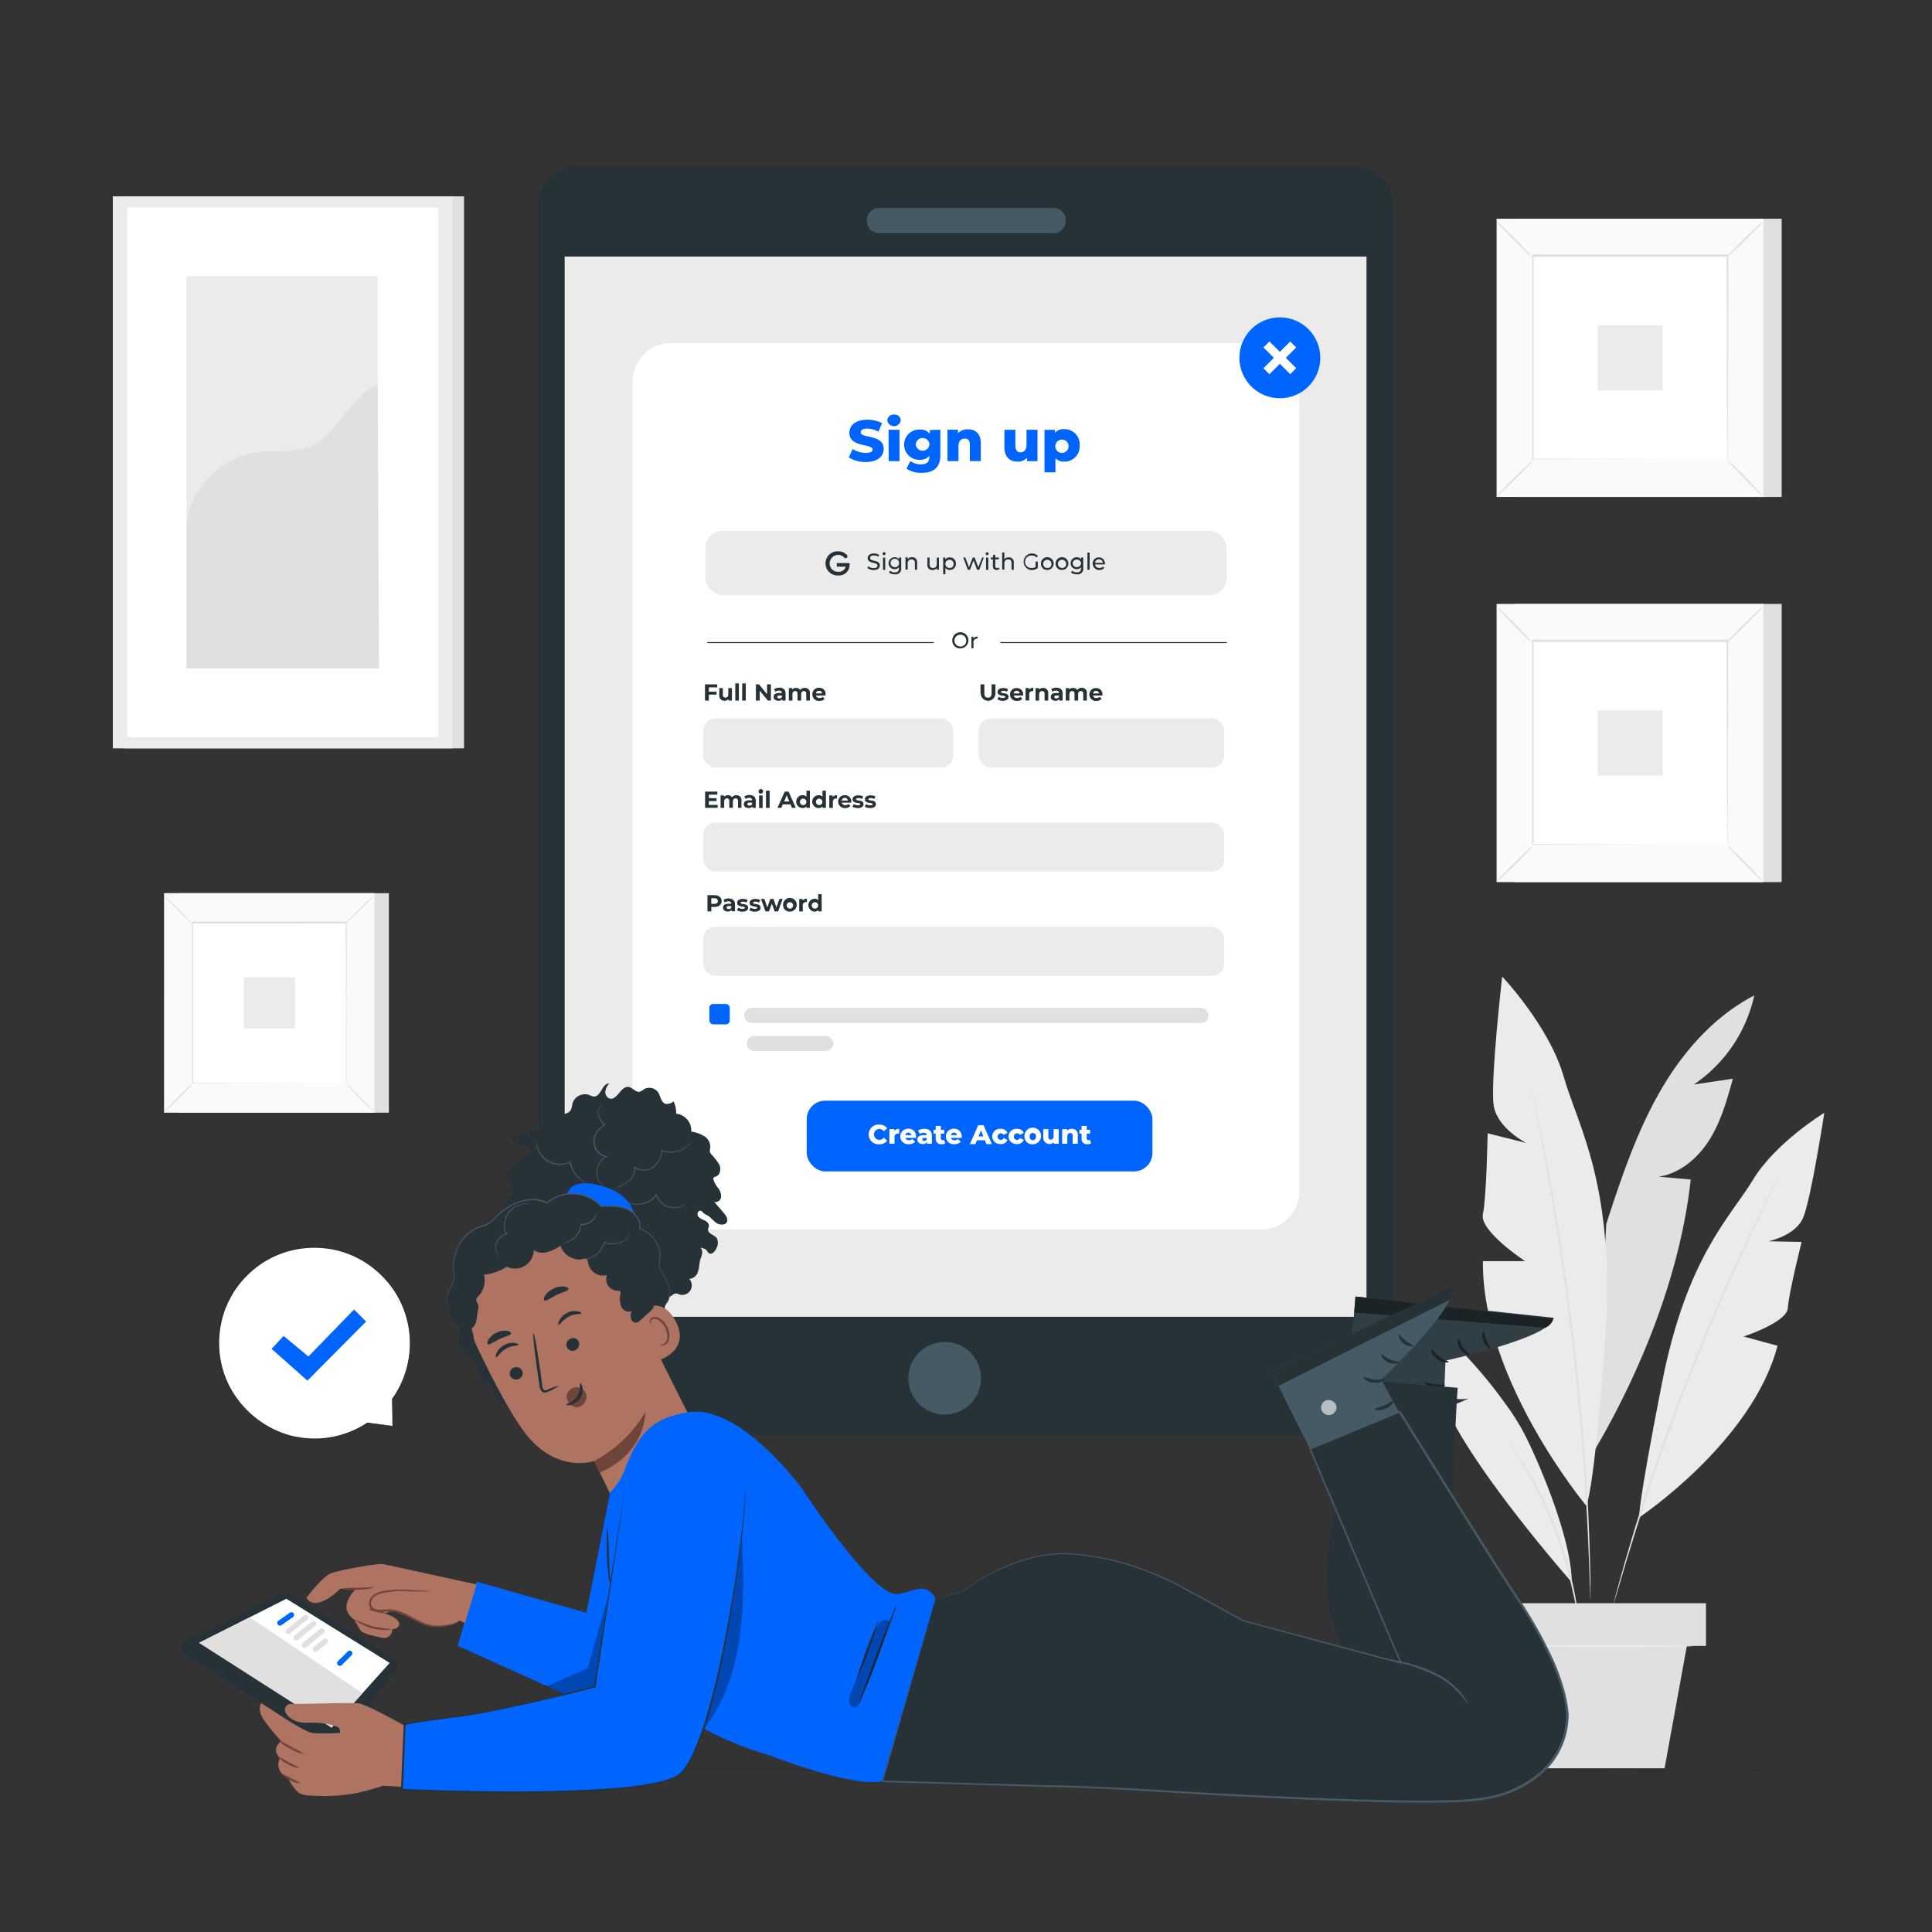 <svg xmlns="http://www.w3.org/2000/svg" viewBox="0 0 500 500"><rect x="0" y="0" width="500" height="500" fill="#333333" stroke="none"/><g id="freepik--background-complete--inject-130"><rect x="392.02" y="56.61" width="69.07" height="72" style="fill:#e0e0e0"></rect><rect x="387.34" y="56.61" width="69.07" height="72" style="fill:#fafafa"></rect><path d="M456.43,128.63H387.32v-72h69.11Zm-69.07,0h69v-72h-69Z" style="fill:#e0e0e0"></path><rect x="396.63" y="66.28" width="50.5" height="52.64" style="fill:#fff"></rect><path d="M396.63,119.28a8,8,0,0,1-1.25,1.45c-.81.85-1.94,2-3.21,3.25s-2.44,2.37-3.3,3.16a7.32,7.32,0,0,1-1.46,1.21,8.83,8.83,0,0,1,1.24-1.44c.81-.85,1.94-2,3.22-3.26s2.44-2.37,3.3-3.16A8.06,8.06,0,0,1,396.63,119.28Z" style="fill:#e0e0e0"></path><path d="M447.13,119.15a8.17,8.17,0,0,1,1.45,1.24c.85.81,2,1.94,3.25,3.21s2.37,2.44,3.16,3.3a9.11,9.11,0,0,1,1.22,1.46,7.21,7.21,0,0,1-1.45-1.24c-.85-.8-2-1.94-3.26-3.21s-2.37-2.45-3.16-3.31A7.84,7.84,0,0,1,447.13,119.15Z" style="fill:#e0e0e0"></path><path d="M447,66.43A8,8,0,0,1,448.24,65c.8-.85,1.94-2,3.21-3.26s2.43-2.36,3.3-3.16a7.32,7.32,0,0,1,1.46-1.21A8.83,8.83,0,0,1,455,58.79c-.81.85-2,2-3.22,3.26s-2.45,2.37-3.31,3.17A8.4,8.4,0,0,1,447,66.43Z" style="fill:#e0e0e0"></path><path d="M396.49,66.55A7.66,7.66,0,0,1,395,65.31c-.85-.81-2-1.94-3.25-3.21s-2.37-2.44-3.16-3.3a8.62,8.62,0,0,1-1.22-1.46,7.83,7.83,0,0,1,1.44,1.24c.86.81,2,1.94,3.27,3.22s2.37,2.44,3.16,3.3A7.84,7.84,0,0,1,396.49,66.55Z" style="fill:#e0e0e0"></path><path d="M447,118.93s0-.09,0-.26,0-.42,0-.73c0-.66,0-1.61,0-2.84,0-2.5,0-6.13-.06-10.73,0-9.22-.05-22.36-.09-38.09l.19.2-50.36,0h0l.22-.23c0,19.33,0,37.4,0,52.65l-.19-.19,36.46.09,10.25,0,2.71,0h.7a.93.93,0,0,1,.24,0h-.9l-2.68,0-10.19,0-36.59.1h-.19v-.19c0-15.25,0-33.32,0-52.65v-.22h.23l50.36,0h.2v.19c0,15.78-.07,29-.09,38.21,0,4.59,0,8.2-.06,10.69,0,1.21,0,2.15,0,2.8,0,.3,0,.54,0,.71A2.17,2.17,0,0,1,447,118.93Z" style="fill:#e0e0e0"></path><rect x="413.45" y="84.18" width="16.85" height="16.85" style="fill:#ebebeb"></rect><rect x="392.02" y="156.29" width="69.07" height="72" style="fill:#e0e0e0"></rect><rect x="387.34" y="156.29" width="69.07" height="72" style="fill:#fafafa"></rect><path d="M456.43,228.31H387.32v-72h69.11Zm-69.07,0h69v-72h-69Z" style="fill:#e0e0e0"></path><rect x="396.63" y="165.97" width="50.5" height="52.64" style="fill:#fff"></rect><path d="M396.63,219a8,8,0,0,1-1.25,1.45c-.81.85-1.94,2-3.21,3.25s-2.44,2.37-3.3,3.16a8.18,8.18,0,0,1-1.46,1.22,8.61,8.61,0,0,1,1.24-1.45c.81-.85,1.94-2,3.22-3.26s2.44-2.37,3.3-3.16A8.06,8.06,0,0,1,396.63,219Z" style="fill:#e0e0e0"></path><path d="M447.13,218.83a8,8,0,0,1,1.45,1.25c.85.8,2,1.94,3.25,3.21s2.37,2.44,3.16,3.3a8.18,8.18,0,0,1,1.22,1.46,8.17,8.17,0,0,1-1.45-1.24c-.85-.81-2-1.95-3.26-3.22s-2.37-2.44-3.16-3.31A7.84,7.84,0,0,1,447.13,218.83Z" style="fill:#e0e0e0"></path><path d="M447,166.11a8,8,0,0,1,1.25-1.45c.8-.85,1.94-2,3.21-3.26s2.43-2.36,3.3-3.15a8.18,8.18,0,0,1,1.46-1.22,8.36,8.36,0,0,1-1.24,1.44c-.81.86-2,2-3.22,3.26s-2.45,2.38-3.31,3.17A7.84,7.84,0,0,1,447,166.11Z" style="fill:#e0e0e0"></path><path d="M396.49,166.24A8,8,0,0,1,395,165c-.85-.81-2-1.94-3.25-3.21s-2.37-2.44-3.16-3.3a8.18,8.18,0,0,1-1.22-1.46,7.83,7.83,0,0,1,1.44,1.24c.86.81,2,1.94,3.27,3.22s2.37,2.44,3.16,3.3A8.06,8.06,0,0,1,396.49,166.24Z" style="fill:#e0e0e0"></path><path d="M447,218.61s0-.09,0-.26,0-.42,0-.73c0-.66,0-1.61,0-2.84,0-2.5,0-6.12-.06-10.73,0-9.22-.05-22.36-.09-38.08l.19.19-50.36,0h0l.22-.22c0,19.32,0,37.4,0,52.64l-.19-.19,36.46.1,10.25,0,2.71,0h0l-2.68,0-10.19,0-36.59.1h-.19v-.19c0-15.24,0-33.32,0-52.64v-.23h.23l50.36,0h.2v.2c0,15.78-.07,28.95-.09,38.2,0,4.59,0,8.21-.06,10.69,0,1.22,0,2.15,0,2.8,0,.31,0,.54,0,.72A1.85,1.85,0,0,1,447,218.61Z" style="fill:#e0e0e0"></path><rect x="413.45" y="183.86" width="16.85" height="16.85" style="fill:#ebebeb"></rect><rect x="46.16" y="231.16" width="54.48" height="56.8" style="fill:#e0e0e0"></rect><rect x="42.47" y="231.16" width="54.48" height="56.8" style="fill:#fafafa"></rect><path d="M97,288H42.45V231.14H97Zm-54.49,0H96.93V231.17H42.48Z" style="fill:#e0e0e0"></path><rect x="49.79" y="238.79" width="39.84" height="41.53" style="fill:#fff"></rect><path d="M49.79,280.59a6.5,6.5,0,0,1-1,1.15c-.64.67-1.53,1.58-2.53,2.56s-1.93,1.87-2.61,2.5a5.81,5.81,0,0,1-1.15.95,6.78,6.78,0,0,1,1-1.13C44.14,285.94,45,285,46,284s1.93-1.87,2.6-2.49A6.56,6.56,0,0,1,49.79,280.59Z" style="fill:#e0e0e0"></path><path d="M89.63,280.49a7,7,0,0,1,1.14,1c.67.63,1.58,1.53,2.57,2.53s1.86,1.92,2.49,2.6a7.19,7.19,0,0,1,1,1.15,5.69,5.69,0,0,1-1.14-1c-.67-.63-1.58-1.53-2.57-2.53s-1.87-1.93-2.5-2.61A6.17,6.17,0,0,1,89.63,280.49Z" style="fill:#e0e0e0"></path><path d="M89.52,238.9a7.18,7.18,0,0,1,1-1.14c.64-.67,1.53-1.58,2.53-2.57s1.93-1.86,2.61-2.49a6.71,6.71,0,0,1,1.15-1,6.15,6.15,0,0,1-1,1.14c-.64.67-1.53,1.58-2.54,2.57s-1.93,1.87-2.61,2.5A6,6,0,0,1,89.52,238.9Z" style="fill:#e0e0e0"></path><path d="M49.68,239a6.52,6.52,0,0,1-1.14-1c-.67-.63-1.58-1.53-2.57-2.53s-1.86-1.92-2.49-2.6a7.19,7.19,0,0,1-1-1.15,5.81,5.81,0,0,1,1.14,1c.67.64,1.58,1.54,2.57,2.54s1.87,1.93,2.5,2.61A5.81,5.81,0,0,1,49.68,239Z" style="fill:#e0e0e0"></path><path d="M89.52,280.32a1.57,1.57,0,0,1,0-.2c0-.15,0-.34,0-.58,0-.52,0-1.27,0-2.24,0-2,0-4.83,0-8.47,0-7.27,0-17.63-.08-30l.16.16L49.8,239h0l.18-.18c0,15.24,0,29.5,0,41.53l-.15-.15,28.77.07,8.08,0,2.13,0H86.7l-8,0-28.86.08h-.15v-.15c0-12,0-26.29,0-41.53v-.17h.19l39.72,0h.15v.15c0,12.45-.06,22.84-.08,30.14,0,3.62,0,6.47,0,8.43,0,1,0,1.7,0,2.21,0,.24,0,.43,0,.56S89.52,280.32,89.52,280.32Z" style="fill:#e0e0e0"></path><rect x="63.06" y="252.91" width="13.29" height="13.29" style="fill:#ebebeb"></rect><path d="M454,257.62c-10.71,5.55-18.92,15.1-24.82,25.61s-9.71,22-13.48,33.51l-3.3,59.08c12.46-21.2,22.46-46.12,25.16-70.56l-8.29-.73c5.56-.85,10.23-4.88,13.2-9.66s4.49-10.28,6-15.7l-10.11,1.5A37.51,37.51,0,0,0,454,257.62Z" style="fill:#e0e0e0"></path><path d="M410.51,389.66s-27.05-32.37-26.73-63.27H394.7s-11.87-7.8-10.93-12.17S385,293.3,385,293.3l10,2.5s-7.49-3.74-8.43-9.67,2.19-33.4,2.19-33.4,12.17,12.8,15.92,25.9S418.26,307,415.38,347,410.51,389.66,410.51,389.66Z" style="fill:#ebebeb"></path><path d="M424.22,392.71s29.29-19.52,35.8-44.43l-8.78-2.39s11.25-3.67,11.45-7.39,3.57-17.09,3.57-17.09l-8.58-.18s6.84-1.37,8.9-5.93S472.13,288,472.13,288s-12.59,7.63-18.47,17.35-17.13,19.86-23.55,52.61S424.22,392.71,424.22,392.71Z" style="fill:#ebebeb"></path><path d="M396.16,281a1.55,1.55,0,0,1,.09.34l.24,1c.2.91.49,2.2.86,3.84s.81,3.71,1.29,6.1,1,5.08,1.59,8.09c1.16,6,2.38,13.18,3.64,21.16s2.43,16.79,3.52,26,1.88,18.12,2.51,26.18S411,389,411.19,395.13c.15,3.05.22,5.82.29,8.24s.13,4.52.14,6.23,0,3,0,3.93v1a1.35,1.35,0,0,1,0,.35,1.6,1.6,0,0,1,0-.35c0-.26,0-.6-.05-1,0-.94-.08-2.25-.14-3.94s-.12-3.79-.23-6.22-.19-5.18-.37-8.23c-.29-6.1-.77-13.36-1.39-21.41s-1.5-16.9-2.56-26.16-2.29-18.05-3.48-26-2.41-15.16-3.53-21.16c-.52-3-1.06-5.72-1.51-8.11s-.85-4.43-1.2-6.11-.58-2.94-.76-3.86c-.08-.42-.14-.75-.19-1A1.33,1.33,0,0,1,396.16,281Z" style="fill:#e0e0e0"></path><path d="M406.76,409.48S382,381.4,374.32,364.42l5.8-2.47c-4.2.69-8.51-1.12-11.77-3.86s-5.65-6.36-8-9.91l7.64-1.29A28.44,28.44,0,0,1,351.29,334c9,1.49,17.18,6.44,23.9,12.63a117.73,117.73,0,0,1,14.48,16.78,57.39,57.39,0,0,1,5.63,9.25C399.46,381.2,406.77,399.17,406.76,409.48Z" style="fill:#ebebeb"></path><path d="M460.41,304.31a1.06,1.06,0,0,1-.11.29l-.38.82-1.51,3.11c-1.32,2.7-3.2,6.62-5.47,11.49s-4.91,10.69-7.73,17.21-5.78,13.75-8.74,21.39-5.6,15-7.92,21.7-4.28,12.81-5.87,17.94-2.84,9.29-3.67,12.18c-.42,1.41-.75,2.53-1,3.32l-.27.86a1.21,1.21,0,0,1-.11.29,1.14,1.14,0,0,1,.06-.31c.06-.22.13-.51.22-.87.21-.8.51-1.92.89-3.34.77-2.91,2-7.09,3.51-12.24s3.49-11.25,5.76-18S433,366.08,436,358.43s6-14.87,8.79-21.39,5.51-12.33,7.83-17.18,4.25-8.75,5.63-11.42l1.6-3.07c.17-.33.31-.59.42-.79S460.41,304.31,460.41,304.31Z" style="fill:#e0e0e0"></path><path d="M408.85,421.51a3.56,3.56,0,0,1-.12-.51c-.06-.4-.14-.9-.24-1.49-.19-1.3-.51-3.17-1-5.47s-1.09-5-1.9-8-1.86-6.22-3.11-9.57-2.65-6.45-4-9.24-2.68-5.23-3.86-7.25-2.17-3.64-2.89-4.73c-.32-.52-.58-.94-.8-1.28a2.29,2.29,0,0,1-.25-.47s.13.13.34.41l.88,1.22c.77,1.07,1.81,2.66,3,4.66s2.58,4.46,4,7.23,2.77,5.92,4.05,9.27,2.27,6.62,3.09,9.62,1.39,5.74,1.79,8.06.67,4.19.8,5.5l.15,1.5A1.64,1.64,0,0,1,408.85,421.51Z" style="fill:#e0e0e0"></path><rect x="387.35" y="414.91" width="54.16" height="11.05" style="fill:#e0e0e0"></rect><polygon points="392.51 425.95 398.06 457.63 430.79 457.63 436.56 425.95 392.51 425.95" style="fill:#e0e0e0"></polygon><path d="M438.19,426c0,.15-10.25.27-22.89.27s-22.88-.12-22.88-.27,10.24-.26,22.88-.26S438.19,425.81,438.19,426Z" style="fill:#ebebeb"></path><rect x="32.13" y="50.81" width="87.96" height="142.86" style="fill:#e0e0e0"></rect><rect x="29.2" y="50.81" width="87.96" height="142.86" style="fill:#ebebeb"></rect><rect x="32.95" y="53.7" width="80.47" height="137.07" style="fill:#fff"></rect><rect x="48.27" y="71.52" width="49.48" height="101.45" style="fill:#ebebeb"></rect><path d="M48.27,137.06c-.12-9.47,8.57-18.72,18.13-20,4.56-.63,9.41.26,13.67-1.45,7.6-3.06,10-13,17.68-15.92L98.1,173H48.27Z" style="fill:#e0e0e0"></path></g><g id="freepik--Floor--inject-130"><path d="M472.51,458.08c0,.14-99.63.26-222.5.26s-222.52-.12-222.52-.26,99.61-.26,222.52-.26S472.51,457.94,472.51,458.08Z" style="fill:#263238"></path></g><g id="freepik--Device--inject-130"><path d="M350.76,371.46H149.24a10.05,10.05,0,0,1-9.87-10.22v-308A10,10,0,0,1,149.24,43H350.76a10,10,0,0,1,9.87,10.21v308A10.05,10.05,0,0,1,350.76,371.46Z" style="fill:#263238"></path><path d="M253.86,356.52a9.39,9.39,0,1,1-9.39-9.22A9.3,9.3,0,0,1,253.86,356.52Z" style="fill:#455a64"></path><path d="M272.67,60.35H227.48a3.21,3.21,0,0,1-3.15-3.26h0a3.21,3.21,0,0,1,3.15-3.26h45.19a3.21,3.21,0,0,1,3.15,3.26h0A3.21,3.21,0,0,1,272.67,60.35Z" style="fill:#455a64"></path><rect x="146.15" y="66.43" width="207.31" height="274.31" style="fill:#fff"></rect><rect x="146.34" y="66.43" width="207.31" height="274.31" style="fill:#ebebeb"></rect><rect x="163.74" y="88.79" width="172.52" height="229.42" rx="9.86" style="fill:#fff"></rect><path d="M219.66,118.39l1-2.18a6.6,6.6,0,0,0,3.45,1c1.23,0,1.71-.34,1.71-.85,0-1.66-6-.45-6-4.34,0-1.88,1.53-3.4,4.64-3.4a7.86,7.86,0,0,1,3.81.91l-.92,2.2a6.17,6.17,0,0,0-2.9-.81c-1.24,0-1.69.42-1.69,1,0,1.6,5.94.4,5.94,4.26,0,1.83-1.53,3.39-4.64,3.39A8.26,8.26,0,0,1,219.66,118.39Z" style="fill:#0065FF"></path><path d="M229.64,108.81a1.57,1.57,0,0,1,1.73-1.51,1.54,1.54,0,0,1,1.74,1.47,1.75,1.75,0,0,1-3.47,0Zm.31,2.41h2.84v8.12H230Z" style="fill:#0065FF"></path><path d="M243.36,111.22v6.63c0,3.07-1.73,4.52-4.76,4.52a7.05,7.05,0,0,1-4-1.06l1-2a4.68,4.68,0,0,0,2.74.87c1.53,0,2.17-.69,2.17-2V118a3.05,3.05,0,0,1-2.41,1,3.92,3.92,0,1,1,0-7.83,2.94,2.94,0,0,1,2.54,1.12v-1ZM240.55,115a1.78,1.78,0,0,0-3.55,0,1.78,1.78,0,0,0,3.55,0Z" style="fill:#0065FF"></path><path d="M253.83,114.7v4.64H251v-4.18c0-1.17-.5-1.66-1.33-1.66s-1.61.57-1.61,1.91v3.93h-2.85v-8.12h2.71v.89a3.47,3.47,0,0,1,2.58-1C252.38,111.09,253.83,112.18,253.83,114.7Z" style="fill:#0065FF"></path><path d="M268.5,111.22v8.12h-2.71v-.87a3.2,3.2,0,0,1-2.41,1c-2,0-3.44-1.14-3.44-3.71v-4.54h2.84v4.07c0,1.26.5,1.76,1.35,1.76s1.53-.56,1.53-1.92v-3.91Z" style="fill:#0065FF"></path><path d="M279.42,115.28a3.93,3.93,0,0,1-4,4.19,3,3,0,0,1-2.27-.85v3.62h-2.84v-11H273V112a2.94,2.94,0,0,1,2.4-.94A3.93,3.93,0,0,1,279.42,115.28Zm-2.88,0a1.72,1.72,0,1,0-1.7,1.93A1.72,1.72,0,0,0,276.54,115.28Z" style="fill:#0065FF"></path><path d="M183.45,177.89V179h2v.78h-2v1.53h-1v-4.2h3.17v.78Z" style="fill:#263238"></path><path d="M189.42,178.08v3.23h-.89v-.39a1.32,1.32,0,0,1-1,.43,1.28,1.28,0,0,1-1.38-1.45v-1.82h.93v1.68c0,.54.24.78.66.78s.74-.27.74-.87v-1.59Z" style="fill:#263238"></path><path d="M190.29,176.86h.93v4.45h-.93Z" style="fill:#263238"></path><path d="M192.09,176.86H193v4.45h-.94Z" style="fill:#263238"></path><path d="M199.51,177.11v4.2h-.8l-2.09-2.55v2.55h-1v-4.2h.81l2.08,2.55v-2.55Z" style="fill:#263238"></path><path d="M203.3,179.46v1.85h-.88v-.41a1,1,0,0,1-1,.45c-.76,0-1.21-.42-1.21-1s.41-1,1.39-1h.74c0-.4-.24-.64-.74-.64a1.59,1.59,0,0,0-.93.3l-.34-.65a2.53,2.53,0,0,1,1.4-.39C202.73,178,203.3,178.49,203.3,179.46Zm-.94.83V180h-.64c-.44,0-.57.16-.57.37s.19.39.52.39A.68.68,0,0,0,202.36,180.29Z" style="fill:#263238"></path><path d="M209.6,179.46v1.85h-.94V179.6c0-.52-.23-.76-.61-.76s-.71.27-.71.85v1.62h-.94V179.6c0-.52-.22-.76-.61-.76s-.71.27-.71.85v1.62h-.93v-3.23H205v.37a1.29,1.29,0,0,1,1-.42,1.18,1.18,0,0,1,1.06.53,1.46,1.46,0,0,1,1.17-.53A1.25,1.25,0,0,1,209.6,179.46Z" style="fill:#263238"></path><path d="M213.62,180h-2.44a.85.85,0,0,0,.92.64,1.09,1.09,0,0,0,.81-.31l.5.54a1.69,1.69,0,0,1-1.33.52,1.67,1.67,0,0,1-1.84-1.66A1.64,1.64,0,0,1,212,178a1.6,1.6,0,0,1,1.68,1.67C213.64,179.78,213.62,179.88,213.62,180Zm-2.45-.55h1.59a.77.77,0,0,0-.8-.67A.76.76,0,0,0,211.17,179.41Z" style="fill:#263238"></path><path d="M185.73,208.29v.78h-3.25v-4.2h3.17v.78h-2.2v.91h2v.76h-2v1Z" style="fill:#263238"></path><path d="M191.89,207.22v1.85H191v-1.7c0-.52-.24-.76-.62-.76s-.71.27-.71.84v1.62h-.93v-1.7c0-.52-.23-.76-.62-.76s-.7.27-.7.84v1.62h-.94v-3.23h.89v.38a1.3,1.3,0,0,1,1-.42,1.21,1.21,0,0,1,1.06.52,1.45,1.45,0,0,1,1.16-.52A1.24,1.24,0,0,1,191.89,207.22Z" style="fill:#263238"></path><path d="M195.59,207.23v1.84h-.88v-.4a1.06,1.06,0,0,1-1,.45c-.76,0-1.21-.42-1.21-1s.41-1,1.39-1h.74c0-.41-.24-.64-.74-.64a1.52,1.52,0,0,0-.93.3l-.34-.65a2.45,2.45,0,0,1,1.4-.39C195,205.8,195.59,206.25,195.59,207.23Zm-.94.82v-.33H194c-.44,0-.57.16-.57.38s.19.39.52.39A.68.68,0,0,0,194.65,208.05Z" style="fill:#263238"></path><path d="M196.32,204.87a.59.59,0,1,1,.58.52A.53.53,0,0,1,196.32,204.87Zm.12,1h.93v3.23h-.93Z" style="fill:#263238"></path><path d="M198.24,204.62h.94v4.45h-.94Z" style="fill:#263238"></path><path d="M204.58,208.17h-2l-.37.9h-1l1.87-4.2h1l1.88,4.2h-1Zm-.31-.74-.66-1.6-.67,1.6Z" style="fill:#263238"></path><path d="M209.6,204.62v4.45h-.89v-.37a1.26,1.26,0,0,1-1,.42,1.66,1.66,0,0,1,0-3.32,1.21,1.21,0,0,1,1,.39v-1.57Zm-.92,2.84a.83.83,0,1,0-.82.89A.81.81,0,0,0,208.68,207.46Z" style="fill:#263238"></path><path d="M213.75,204.62v4.45h-.89v-.37a1.26,1.26,0,0,1-1,.42,1.66,1.66,0,0,1,0-3.32,1.23,1.23,0,0,1,1,.39v-1.57Zm-.92,2.84a.83.83,0,1,0-.82.89A.81.81,0,0,0,212.83,207.46Z" style="fill:#263238"></path><path d="M216.62,205.8v.86h-.21a.79.79,0,0,0-.86.9v1.52h-.93v-3.23h.89v.43A1.31,1.31,0,0,1,216.62,205.8Z" style="fill:#263238"></path><path d="M220.29,207.72h-2.44a.86.86,0,0,0,.92.65,1.08,1.08,0,0,0,.81-.31l.5.54a1.69,1.69,0,0,1-1.33.52,1.67,1.67,0,0,1-1.84-1.66,1.64,1.64,0,0,1,1.72-1.66,1.59,1.59,0,0,1,1.68,1.67A2.29,2.29,0,0,1,220.29,207.72Zm-2.45-.54h1.59a.77.77,0,0,0-.79-.68A.76.76,0,0,0,217.84,207.18Z" style="fill:#263238"></path><path d="M220.62,208.77l.31-.67a2.29,2.29,0,0,0,1.13.31c.43,0,.59-.11.59-.29,0-.53-2,0-2-1.28,0-.61.55-1,1.49-1a2.68,2.68,0,0,1,1.25.28l-.32.66a1.82,1.82,0,0,0-.93-.24c-.42,0-.6.14-.6.3,0,.56,1.95,0,1.95,1.29,0,.6-.56,1-1.52,1A2.75,2.75,0,0,1,220.62,208.77Z" style="fill:#263238"></path><path d="M223.81,208.77l.31-.67a2.28,2.28,0,0,0,1.12.31c.43,0,.6-.11.6-.29,0-.53-2,0-2-1.28,0-.61.55-1,1.49-1a2.64,2.64,0,0,1,1.24.28l-.31.66a1.87,1.87,0,0,0-.93-.24c-.42,0-.6.14-.6.3,0,.56,1.95,0,1.95,1.29,0,.6-.56,1-1.52,1A2.75,2.75,0,0,1,223.81,208.77Z" style="fill:#263238"></path><path d="M186.76,233.19c0,.94-.71,1.52-1.83,1.52h-.84v1.16h-1v-4.2h1.81C186.05,231.67,186.76,232.25,186.76,233.19Zm-1,0c0-.46-.3-.73-.89-.73h-.79v1.46h.79C185.47,233.92,185.77,233.65,185.77,233.19Z" style="fill:#263238"></path><path d="M190.21,234v1.84h-.88v-.4a1.06,1.06,0,0,1-1,.45c-.76,0-1.21-.42-1.21-1s.4-1,1.39-1h.74c0-.4-.24-.63-.74-.63a1.5,1.5,0,0,0-.93.3l-.34-.66a2.52,2.52,0,0,1,1.39-.39C189.64,232.59,190.21,233.05,190.21,234Zm-.94.82v-.33h-.64c-.44,0-.58.16-.58.38s.2.39.53.39A.7.7,0,0,0,189.27,234.85Z" style="fill:#263238"></path><path d="M190.74,235.57l.31-.67a2.28,2.28,0,0,0,1.12.31c.44,0,.6-.11.6-.29,0-.53-2,0-2-1.28,0-.61.55-1,1.49-1a2.61,2.61,0,0,1,1.24.29l-.31.66a1.84,1.84,0,0,0-.93-.24c-.42,0-.6.13-.6.3,0,.55,1.95,0,1.95,1.29,0,.6-.56,1-1.52,1A2.75,2.75,0,0,1,190.74,235.57Z" style="fill:#263238"></path><path d="M193.93,235.57l.31-.67a2.25,2.25,0,0,0,1.12.31c.43,0,.59-.11.59-.29,0-.53-1.94,0-1.94-1.28,0-.61.55-1,1.49-1a2.67,2.67,0,0,1,1.24.29l-.31.66a1.87,1.87,0,0,0-.93-.24c-.42,0-.6.13-.6.3,0,.55,1.95,0,1.95,1.29,0,.6-.56,1-1.53,1A2.73,2.73,0,0,1,193.93,235.57Z" style="fill:#263238"></path><path d="M202.55,232.64l-1.17,3.23h-.9l-.73-2-.75,2h-.9l-1.16-3.23h.88l.76,2.19.79-2.19h.8l.76,2.19.79-2.19Z" style="fill:#263238"></path><path d="M202.66,234.26a1.77,1.77,0,1,1,1.77,1.66A1.66,1.66,0,0,1,202.66,234.26Zm2.59,0a.83.83,0,1,0-.82.89A.82.82,0,0,0,205.25,234.26Z" style="fill:#263238"></path><path d="M208.83,232.59v.87h-.21a.79.79,0,0,0-.86.9v1.52h-.93v-3.23h.89v.43A1.31,1.31,0,0,1,208.83,232.59Z" style="fill:#263238"></path><path d="M212.65,231.42v4.45h-.9v-.37a1.24,1.24,0,0,1-1,.42,1.67,1.67,0,0,1,0-3.33,1.25,1.25,0,0,1,1,.39v-1.56Zm-.92,2.84a.83.83,0,1,0-.82.89A.82.82,0,0,0,211.73,234.26Z" style="fill:#263238"></path><rect x="208.78" y="284.85" width="89.47" height="18.31" rx="4.78" style="fill:#0065FF"></rect><path d="M224.82,293.59a2.53,2.53,0,0,1,2.69-2.55,2.57,2.57,0,0,1,2.11.93l-.88.79a1.46,1.46,0,0,0-1.16-.57,1.4,1.4,0,0,0,0,2.8,1.46,1.46,0,0,0,1.16-.57l.88.8a2.59,2.59,0,0,1-2.11.92A2.53,2.53,0,0,1,224.82,293.59Z" style="fill:#fff"></path><path d="M232.71,292.18v1.2l-.3,0a.83.83,0,0,0-.91.94V296h-1.33v-3.79h1.27v.45A1.55,1.55,0,0,1,232.71,292.18Z" style="fill:#fff"></path><path d="M237.08,294.48h-2.76a.89.89,0,0,0,.94.61,1.22,1.22,0,0,0,.87-.33l.7.73a2.08,2.08,0,0,1-1.62.62,2,2,0,0,1-2.22-2,2,2,0,0,1,2.08-2,1.9,1.9,0,0,1,2,2C237.1,294.25,237.09,294.38,237.08,294.48Zm-2.78-.7h1.56a.79.79,0,0,0-1.56,0Z" style="fill:#fff"></path><path d="M241.17,293.93V296h-1.24v-.49a1.15,1.15,0,0,1-1.12.56c-.91,0-1.41-.52-1.41-1.17s.51-1.14,1.68-1.14h.76c0-.38-.28-.6-.8-.6a1.69,1.69,0,0,0-1,.33l-.45-.91a3.25,3.25,0,0,1,1.67-.44C240.46,292.18,241.17,292.73,241.17,293.93Zm-1.33.89v-.33h-.57c-.43,0-.58.16-.58.39s.18.38.49.38A.65.65,0,0,0,239.84,294.82Z" style="fill:#fff"></path><path d="M244.63,295.89a1.78,1.78,0,0,1-.93.22,1.34,1.34,0,0,1-1.54-1.45v-1.28h-.55v-1h.55v-1h1.33v1h.87v1h-.87v1.26a.4.4,0,0,0,.4.44.79.79,0,0,0,.41-.12Z" style="fill:#fff"></path><path d="M248.89,294.48h-2.76a.87.87,0,0,0,.93.61,1.22,1.22,0,0,0,.87-.33l.7.73a2.06,2.06,0,0,1-1.61.62,2,2,0,0,1-2.23-2,2,2,0,0,1,2.09-2,1.9,1.9,0,0,1,2,2C248.91,294.25,248.89,294.38,248.89,294.48Zm-2.79-.7h1.56a.75.75,0,0,0-.78-.65A.76.76,0,0,0,246.1,293.78Z" style="fill:#fff"></path><path d="M254.9,295.09h-2.07l-.38,1H251l2.17-4.9h1.36l2.17,4.9h-1.44Zm-.4-1-.63-1.57-.63,1.57Z" style="fill:#fff"></path><path d="M256.79,294.14a2,2,0,0,1,2.17-2,1.79,1.79,0,0,1,1.78,1.05l-1,.52a.85.85,0,1,0-.75,1.3.83.83,0,0,0,.75-.51l1,.52a1.79,1.79,0,0,1-1.78,1.05A2,2,0,0,1,256.79,294.14Z" style="fill:#fff"></path><path d="M261,294.14a2,2,0,0,1,2.17-2,1.79,1.79,0,0,1,1.78,1.05l-1,.52a.85.85,0,1,0-.75,1.3.83.83,0,0,0,.75-.51l1,.52a1.79,1.79,0,0,1-1.78,1.05A2,2,0,0,1,261,294.14Z" style="fill:#fff"></path><path d="M265.14,294.14a2.15,2.15,0,1,1,2.15,2A2,2,0,0,1,265.14,294.14Zm2.95,0a.81.81,0,1,0-1.6,0,.81.81,0,1,0,1.6,0Z" style="fill:#fff"></path><path d="M274,292.25V296h-1.27v-.4a1.61,1.61,0,0,1-2.74-1.27v-2.12h1.33v1.9c0,.59.23.82.63.82s.72-.26.72-.9v-1.82Z" style="fill:#fff"></path><path d="M278.93,293.87V296H277.6v-2c0-.55-.24-.78-.62-.78s-.76.27-.76.9V296h-1.33v-3.79h1.27v.41a1.6,1.6,0,0,1,1.2-.48A1.49,1.49,0,0,1,278.93,293.87Z" style="fill:#fff"></path><path d="M282.38,295.89a1.76,1.76,0,0,1-.93.22,1.34,1.34,0,0,1-1.54-1.45v-1.28h-.55v-1h.55v-1h1.33v1h.87v1h-.87v1.26a.4.4,0,0,0,.4.44.79.79,0,0,0,.41-.12Z" style="fill:#fff"></path><path d="M253.75,179.46v-2.35h1v2.31c0,.8.35,1.13.94,1.13s.93-.33.93-1.13v-2.31h1v2.35a1.9,1.9,0,1,1-3.8,0Z" style="fill:#263238"></path><path d="M258.14,181l.31-.67a2.13,2.13,0,0,0,1.12.31c.43,0,.59-.11.59-.29,0-.53-2,0-2-1.28,0-.61.56-1,1.5-1a2.67,2.67,0,0,1,1.24.28l-.31.67a1.87,1.87,0,0,0-.93-.24c-.42,0-.6.13-.6.3,0,.55,1.95,0,1.95,1.29,0,.6-.56,1-1.53,1A2.73,2.73,0,0,1,258.14,181Z" style="fill:#263238"></path><path d="M264.78,180h-2.44a.85.85,0,0,0,.92.64,1.09,1.09,0,0,0,.81-.31l.5.54a1.7,1.7,0,0,1-1.34.52,1.68,1.68,0,0,1-1.84-1.66,1.65,1.65,0,0,1,1.72-1.66,1.6,1.6,0,0,1,1.68,1.67C264.79,179.78,264.78,179.88,264.78,180Zm-2.46-.55h1.59a.76.76,0,0,0-.79-.67A.77.77,0,0,0,262.32,179.41Z" style="fill:#263238"></path><path d="M267.42,178v.86h-.21a.79.79,0,0,0-.85.9v1.52h-.94v-3.22h.89v.42A1.31,1.31,0,0,1,267.42,178Z" style="fill:#263238"></path><path d="M271.28,179.46v1.84h-.94v-1.7c0-.52-.24-.76-.65-.76s-.77.28-.77.87v1.59H268v-3.22h.89v.38a1.42,1.42,0,0,1,1.07-.43A1.27,1.27,0,0,1,271.28,179.46Z" style="fill:#263238"></path><path d="M275,179.46v1.84h-.87v-.4a1.06,1.06,0,0,1-1,.45c-.75,0-1.2-.42-1.2-1s.4-1,1.38-1h.75c0-.4-.24-.64-.75-.64a1.61,1.61,0,0,0-.93.3l-.33-.65a2.47,2.47,0,0,1,1.39-.39C274.41,178,275,178.49,275,179.46Zm-.93.82V180h-.65c-.43,0-.57.16-.57.37s.2.39.53.39A.69.69,0,0,0,274.05,180.28Z" style="fill:#263238"></path><path d="M281.28,179.46v1.84h-.94v-1.7c0-.52-.23-.76-.61-.76s-.71.27-.71.85v1.61h-.94v-1.7c0-.52-.22-.76-.61-.76s-.71.27-.71.85v1.61h-.93v-3.22h.89v.37a1.3,1.3,0,0,1,1-.42,1.19,1.19,0,0,1,1.06.53A1.46,1.46,0,0,1,280,178,1.25,1.25,0,0,1,281.28,179.46Z" style="fill:#263238"></path><path d="M285.3,180h-2.44a.85.85,0,0,0,.92.64,1.08,1.08,0,0,0,.81-.31l.5.54a1.69,1.69,0,0,1-1.33.52,1.68,1.68,0,0,1-1.84-1.66,1.65,1.65,0,0,1,1.72-1.66,1.6,1.6,0,0,1,1.68,1.67A2.28,2.28,0,0,1,285.3,180Zm-2.45-.55h1.59a.81.81,0,0,0-1.59,0Z" style="fill:#263238"></path><path d="M183.11,166.43H241.6a.13.13,0,0,0,0-.25H183.11a.13.13,0,0,0,0,.25Z" style="fill:#263238"></path><path d="M258.94,166.43h58.49a.13.13,0,0,0,0-.25H258.94a.13.13,0,0,0,0,.25Z" style="fill:#263238"></path><path d="M246.45,165.8a2.09,2.09,0,1,1,2.09,2A2,2,0,0,1,246.45,165.8Zm3.62,0a1.53,1.53,0,1,0-1.53,1.51A1.48,1.48,0,0,0,250.07,165.8Z" style="fill:#263238"></path><path d="M253,164.76v.52h-.13a.89.89,0,0,0-.93,1v1.48h-.54v-3h.51v.5A1.15,1.15,0,0,1,253,164.76Z" style="fill:#263238"></path><rect x="181.98" y="185.95" width="64.73" height="12.68" rx="3.14" style="fill:#ebebeb"></rect><rect x="181.98" y="212.87" width="134.85" height="12.68" rx="3.14" style="fill:#ebebeb"></rect><rect x="181.98" y="239.87" width="134.85" height="12.68" rx="3.14" style="fill:#ebebeb"></rect><rect x="253.29" y="185.95" width="63.54" height="12.68" rx="3.14" style="fill:#ebebeb"></rect><rect x="183.58" y="259.82" width="5.28" height="5.28" rx="0.99" style="fill:#0065FF"></rect><path d="M310.8,264.74H194.59a2,2,0,0,1-2-1.95h0a2,2,0,0,1,2-1.95H310.8a2,2,0,0,1,1.95,1.95h0A1.94,1.94,0,0,1,310.8,264.74Z" style="fill:#e0e0e0"></path><path d="M213.71,272H195.19a2,2,0,0,1-1.95-1.95h0a1.94,1.94,0,0,1,1.95-1.94h18.52a2,2,0,0,1,1.95,1.94h0A2,2,0,0,1,213.71,272Z" style="fill:#e0e0e0"></path><rect x="182.58" y="137.38" width="134.85" height="16.63" rx="4.38" style="fill:#ebebeb"></rect><path d="M224.49,147l.22-.47a2.13,2.13,0,0,0,1.39.49c.72,0,1-.28,1-.65,0-1-2.54-.38-2.54-1.94,0-.64.51-1.19,1.61-1.19a2.48,2.48,0,0,1,1.35.37l-.2.48a2.12,2.12,0,0,0-1.15-.34c-.72,0-1,.3-1,.66,0,1,2.54.38,2.54,1.93,0,.64-.51,1.19-1.62,1.19A2.52,2.52,0,0,1,224.49,147Z" style="fill:#263238"></path><path d="M228.41,143.3a.38.38,0,0,1,.39-.38.37.37,0,0,1,.39.37.39.39,0,0,1-.78,0Zm.11,1h.57v3.18h-.57Z" style="fill:#263238"></path><path d="M233.23,144.28V147a1.44,1.44,0,0,1-1.65,1.63,2.38,2.38,0,0,1-1.52-.47l.28-.45a1.93,1.93,0,0,0,1.22.42c.75,0,1.09-.35,1.09-1.07v-.25a1.44,1.44,0,0,1-1.14.49,1.54,1.54,0,1,1,0-3.08,1.47,1.47,0,0,1,1.17.52v-.49Zm-.56,1.51a1.1,1.1,0,1,0-1.1,1A1,1,0,0,0,232.67,145.79Z" style="fill:#263238"></path><path d="M237.35,145.63v1.83h-.58V145.7c0-.63-.31-.93-.86-.93a.94.94,0,0,0-1,1v1.64h-.57v-3.18h.55v.48a1.37,1.37,0,0,1,1.15-.51A1.24,1.24,0,0,1,237.35,145.63Z" style="fill:#263238"></path><path d="M243,144.28v3.18h-.54V147a1.3,1.3,0,0,1-1.08.52,1.25,1.25,0,0,1-1.37-1.39v-1.83h.57v1.77c0,.62.32.93.86.93a.94.94,0,0,0,1-1v-1.65Z" style="fill:#263238"></path><path d="M247.38,145.87a1.54,1.54,0,0,1-1.6,1.63,1.36,1.36,0,0,1-1.11-.52v1.64h-.58v-4.34h.55v.51a1.35,1.35,0,0,1,1.14-.54A1.54,1.54,0,0,1,247.38,145.87Zm-.58,0a1.07,1.07,0,1,0-1.07,1.12A1,1,0,0,0,246.8,145.87Z" style="fill:#263238"></path><path d="M254.61,144.28l-1.19,3.18h-.55l-.92-2.41-.93,2.41h-.55l-1.18-3.18h.54l.93,2.53,1-2.53h.48l.94,2.55,1-2.55Z" style="fill:#263238"></path><path d="M255.09,143.3a.38.38,0,0,1,.39-.38.38.38,0,1,1-.39.38Zm.1,1h.58v3.18h-.58Z" style="fill:#263238"></path><path d="M258.65,147.28a1.08,1.08,0,0,1-.69.22.91.91,0,0,1-1-1v-1.74h-.54v-.48H257v-.69h.57v.69h.92v.48h-.92v1.72a.47.47,0,0,0,.5.53.7.7,0,0,0,.45-.15Z" style="fill:#263238"></path><path d="M262.36,145.63v1.83h-.57V145.7c0-.63-.31-.93-.86-.93a.94.94,0,0,0-1,1v1.64h-.57V143h.57v1.72a1.41,1.41,0,0,1,1.13-.48A1.23,1.23,0,0,1,262.36,145.63Z" style="fill:#263238"></path><path d="M268,145.34h.58V147a2.52,2.52,0,0,1-1.59.53,2.15,2.15,0,1,1,1.62-3.65l-.37.38a1.65,1.65,0,0,0-1.22-.49,1.62,1.62,0,1,0,0,3.23,1.79,1.79,0,0,0,1-.27Z" style="fill:#263238"></path><path d="M269.39,145.87A1.65,1.65,0,1,1,271,147.5,1.58,1.58,0,0,1,269.39,145.87Zm2.72,0A1.07,1.07,0,1,0,271,147,1,1,0,0,0,272.11,145.87Z" style="fill:#263238"></path><path d="M273.2,145.87a1.65,1.65,0,1,1,1.65,1.63A1.58,1.58,0,0,1,273.2,145.87Zm2.72,0a1.07,1.07,0,1,0-1.07,1.12A1,1,0,0,0,275.92,145.87Z" style="fill:#263238"></path><path d="M280.34,144.28V147a1.44,1.44,0,0,1-1.65,1.63,2.38,2.38,0,0,1-1.52-.47l.28-.45a2,2,0,0,0,1.22.42c.75,0,1.1-.35,1.1-1.07v-.25a1.48,1.48,0,0,1-1.15.49,1.54,1.54,0,1,1,0-3.08,1.45,1.45,0,0,1,1.17.52v-.49Zm-.56,1.51a1.1,1.1,0,0,0-2.19,0,1.1,1.1,0,0,0,2.19,0Z" style="fill:#263238"></path><path d="M281.44,143H282v4.45h-.58Z" style="fill:#263238"></path><path d="M286,146.06H283.4a1.07,1.07,0,0,0,1.15.93,1.16,1.16,0,0,0,.91-.38l.32.37a1.73,1.73,0,0,1-3-1.11,1.56,1.56,0,0,1,1.59-1.62,1.54,1.54,0,0,1,1.58,1.64A1,1,0,0,1,286,146.06Zm-2.57-.41h2a1,1,0,0,0-1-.91A1,1,0,0,0,283.4,145.65Z" style="fill:#263238"></path><path d="M216.56,145.71v.94h2.31a1.83,1.83,0,0,1-1.93,1.32,2.13,2.13,0,0,1-2.22-2.18,2.19,2.19,0,0,1,1-1.81,2.12,2.12,0,0,1,2.75.3.49.49,0,0,0,.62.12h0a.47.47,0,0,0,.13-.72,3,3,0,0,0-2.28-1,3.13,3.13,0,1,0,0,6.25,2.74,2.74,0,0,0,2.94-2.72v-.48Z" style="fill:#263238"></path><circle cx="331.22" cy="92.61" r="10.47" transform="translate(-10.33 132.9) rotate(-22.35)" style="fill:#0065FF"></circle><rect x="330.13" y="87.71" width="2.19" height="9.79" transform="translate(162.49 -207.08) rotate(45)" style="fill:#fff"></rect><rect x="330.13" y="87.71" width="2.19" height="9.79" transform="translate(31.53 261.33) rotate(-45)" style="fill:#fff"></rect></g><g id="freepik--speech-bubble--inject-130"><path d="M101.57,369.05l-6.49-.78a24.92,24.92,0,1,1,6.42-6.21h0Z" style="fill:#fff"></path><path d="M101.57,369.05s0-.17,0-.47,0-.78,0-1.36c0-1.19-.06-2.93-.1-5.17l.15.07h0a.09.09,0,0,1-.13,0,.09.09,0,0,1,0-.11,24.82,24.82,0,0,0,4.37-11.09,25.19,25.19,0,0,0-.21-7.85,24.87,24.87,0,0,0-3.21-8.32,25.39,25.39,0,0,0-6.72-7.19,24.12,24.12,0,0,0-9.76-4.21,25.27,25.27,0,0,0-11.28.48,24.25,24.25,0,0,0-10.28,5.85,25.19,25.19,0,0,0-3.89,4.69c-.5.87-1,1.73-1.44,2.63l-.59,1.37-.29.68-.22.71a25.12,25.12,0,0,0-1,11.36,24,24,0,0,0,3.84,10,25.33,25.33,0,0,0,7,7A24.76,24.76,0,0,0,76,371.7l2.06.36c.68.1,1.35.12,2,.18a22.88,22.88,0,0,0,3.81-.07,24.89,24.89,0,0,0,11.2-4h.06l4.78.63,1.26.17.44.07-.41,0-1.24-.13-4.85-.54h.06a24.77,24.77,0,0,1-11.27,4.11,23.39,23.39,0,0,1-3.86.1c-.66-.06-1.35-.07-2-.17L75.88,372a24.84,24.84,0,0,1-8.38-3.55,25.66,25.66,0,0,1-7.12-7.12,24.61,24.61,0,0,1-3.93-10.18,25.59,25.59,0,0,1,1-11.56l.22-.72.3-.7.59-1.39c.44-.92,1-1.8,1.48-2.68A25.31,25.31,0,0,1,64,329.35a24.57,24.57,0,0,1,10.47-6A25.77,25.77,0,0,1,86,322.91a24.63,24.63,0,0,1,9.91,4.31,25.71,25.71,0,0,1,6.8,7.32,25.05,25.05,0,0,1,3.22,8.45,25.53,25.53,0,0,1,.17,8,24.87,24.87,0,0,1-4.51,11.16l-.13-.13h0a.09.09,0,0,1,.13,0,.11.11,0,0,1,0,.06c0,2.26,0,4,0,5.23,0,.57,0,1,0,1.33S101.57,369.05,101.57,369.05Z" style="fill:#263238"></path><polygon points="70.28 349.08 73.4 345.74 79.81 351.06 91.63 338.89 94.74 342.02 79.56 357.31 70.28 349.08" style="fill:#0065FF"></polygon></g><g id="freepik--Character--inject-130"><path d="M141.37,292.74a6.66,6.66,0,0,1,4.14-4.25c.8-.27,1.72-.45,2.17-1.15a5.21,5.21,0,0,0,.46-1.72,3.4,3.4,0,0,1,4.32-2.26,3.75,3.75,0,0,0,1.27.43c1.83,0,2.1-3.46,3.93-3.39a3.8,3.8,0,0,0-1,2.07,1.74,1.74,0,0,0,1.12,1.83c1.94.53,2.87-3.23,4.86-3,1.08.13,1.87,1.47,2.93,1.23a3.48,3.48,0,0,0,1.08-.63,2.79,2.79,0,0,1,3.71.85c.63,1,.73,2.61,1.89,2.93a2.61,2.61,0,0,0,2.06-.66,7.21,7.21,0,0,1,.69,3.2,4.36,4.36,0,0,1,3.89,4.63,9.18,9.18,0,0,1,3.39,1.21,3.24,3.24,0,0,1,1.53,3.07,2.79,2.79,0,0,0-.12.81,1.68,1.68,0,0,0,.39.79,15,15,0,0,1,2.09,2.71c.47,1.05.26,2.55-.81,3-.25.1-.55.15-.69.38a.8.8,0,0,0,0,.59,7.72,7.72,0,0,0,1.23,2.13,3.29,3.29,0,0,1,.71,2.3c-.14.82-1,1.52-1.79,1.16.85,1,1.71,2,2.56,3,.51.6,1,1.35.8,2.1-.33,1-1.76,1-2.63.49s-1.48-1.44-2.37-2a6.1,6.1,0,0,1-1.08-.63c-.25-.23-.45-.54-.77-.61-.65-.16-1,.83-.69,1.4a3.53,3.53,0,0,0,1.65,1.06c.61.29,1.23.8,1.18,1.46,0,.32-.21.61-.23.93-.06,1.12,1.63,1.34,2.27,2.25a2.72,2.72,0,0,1,0,2.38c-.32.94-1.31,2.06-2.1,1.45-.28-.21-.4-.58-.65-.82a2.46,2.46,0,0,0-1.11-.47,5.28,5.28,0,0,1-2.51-1.63c1.22.57,2.62,1.42,2.61,2.76a5.58,5.58,0,0,1-.44,1.62c-.34,1-.31,2.18-.64,3.24a2.58,2.58,0,0,1-2.3,2,2.47,2.47,0,0,1-2.65,4,2.22,2.22,0,0,0-.87-.24,1.75,1.75,0,0,0-.86.45,5.35,5.35,0,0,1-5.57.4l.73-.74a12.58,12.58,0,0,1-5.71,1c-1.93-.28-3.83-1.8-3.85-3.75,0-.84.27-1.85-.36-2.42a2.09,2.09,0,0,0-1.67-.28l-7.27.85a6.44,6.44,0,0,1-3.49-.24,2.23,2.23,0,0,1-1.22-2.91,6.36,6.36,0,0,0-3.29-1.27c-1.33-.12-2.67.19-4,.14a3.64,3.64,0,0,1-3.31-1.85c-.51-1.24.69-3,1.94-2.51-1.05-1.72-4.32-.26-5.47-1.92-.94-1.35.55-3,1-4.6-.44-.41-1.12-.49-1.58-.88-.95-.84-.37-2.42.41-3.41s1.8-2.1,1.51-3.33-1.9-2.07-1.78-3.36a1.42,1.42,0,0,1,1.48-1.25c-.19-2.49,4.5-2.84,4.7-5.32A.86.86,0,0,0,137,297a1,1,0,0,0-.4-.31,9.87,9.87,0,0,0-2.37-.48c-.8-.17-1.64-.68-1.72-1.48s1.23-1.42,1.57-.68a1.78,1.78,0,0,1,2.75-.58,1.93,1.93,0,0,1,2.07-1.26,5.63,5.63,0,0,1,2.41,1" style="fill:#263238"></path><path d="M162.48,310.92c-2.17-2.62-5.59-3.89-8.94-4.47a8.68,8.68,0,0,0-4.24.06,3.67,3.67,0,0,0-2.62,3.06l1.27,2c1.47,3.49,5.53,5,8.39,7.47,1.24,1.08,2.53,2.49,4.18,2.38a3.55,3.55,0,0,0,2.24-1.19C165.1,317.79,164.65,313.55,162.48,310.92Z" style="fill:#0065FF"></path><path d="M170.83,326.3a7.61,7.61,0,0,0-5.2-8.26c.4-2.2-1.32-4.33-3.38-5.19s-4.38-.73-6.61-.6a10.24,10.24,0,0,0-14.06-.94c-4.18-2.18-9.45-.05-12.81,3.25a11.83,11.83,0,0,1-2.61,2.24,19.81,19.81,0,0,1-2.37.88c-4.35,1.63-6.84,6.65-6.4,11.27a8.29,8.29,0,0,1,.09,2.22,11.47,11.47,0,0,1-1.15,2.68,7.39,7.39,0,0,0,.09,6.12c.78,1.61,2.18,3,2.29,4.79.05.9-.24,1.8-.1,2.69.41,2.56,4,3.48,4.76,6,.16.51.18,1,.29,1.56a4.53,4.53,0,0,0,1.75,2.66c.67.5,1.52.83,2,1.54a7.44,7.44,0,0,1,.55,1.81c.44,1.49,6.11,5.11,7.66,5.21l34.79-18.28a7.34,7.34,0,0,0,2-8.26,2.78,2.78,0,0,1-.36-1.44,3.06,3.06,0,0,1,.62-1.13c1.58-2.39.21-5.59-1.38-8a3.57,3.57,0,0,1-.55-1.06A4.47,4.47,0,0,1,170.83,326.3Z" style="fill:#263238"></path><path d="M160.94,331.68a21,21,0,0,0-18.51-10.89,25.86,25.86,0,0,0-10,2.62,15.9,15.9,0,0,0-7.24,6.09c-1.67,1.48-5.23,11.63-1.86,18.78C127.08,356.21,132,365.75,136,371c8.16,10.5,17.79,7.11,17.79,7.11l4.29,8.88,12,10.18,10.71-17.46,2.33-3.77Z" style="fill:#ae7461"></path><path d="M151.39,360.16a2.64,2.64,0,0,0-4.45.17c-.58,1-.2,2.1.51,3.17h0c.82.44,1.5.93,2.36.6l.4-.17a2.88,2.88,0,0,0,1.41-1.54A2.56,2.56,0,0,0,151.39,360.16Z" style="fill:#6f4439"></path><path d="M132.07,356.16a1.69,1.69,0,0,0,2.25.7,1.62,1.62,0,0,0,.79-2.17,1.69,1.69,0,0,0-2.25-.7A1.62,1.62,0,0,0,132.07,356.16Z" style="fill:#263238"></path><path d="M128.42,351.24c.29.09,1-1.35,2.54-2.22s3.19-.72,3.25-1c0-.13-.34-.38-1.05-.47a4.61,4.61,0,0,0-2.73.57,4.47,4.47,0,0,0-1.9,2C128.25,350.76,128.28,351.2,128.42,351.24Z" style="fill:#263238"></path><path d="M144.62,358.66a11.69,11.69,0,0,0-2.84.95c-.43.19-.86.32-1.08.08a2.46,2.46,0,0,1-.39-1.35c-.16-1.19-.32-2.44-.5-3.75-.76-5.32-1.54-9.59-1.76-9.56s.23,4.36,1,9.68c.19,1.3.38,2.55.56,3.74a2.62,2.62,0,0,0,.67,1.7,1.14,1.14,0,0,0,1,.23,3.46,3.46,0,0,0,.74-.29A12.29,12.29,0,0,0,144.62,358.66Z" style="fill:#263238"></path><path d="M153.82,378.08A33.54,33.54,0,0,0,167,365.45s.36,10.37-11.75,15.64Z" style="fill:#6f4439"></path><path d="M126.27,347.9c.48.24,1.56-.69,3-1.35s2.87-.94,3-1.46c0-.25-.32-.54-1-.66a4.91,4.91,0,0,0-2.75.45,4.81,4.81,0,0,0-2.11,1.82C126.06,347.31,126.05,347.78,126.27,347.9Z" style="fill:#263238"></path><path d="M149.7,347.1a1.68,1.68,0,0,1-.69,2.25,1.61,1.61,0,0,1-2.23-.57,1.69,1.69,0,0,1,.68-2.25A1.61,1.61,0,0,1,149.7,347.1Z" style="fill:#263238"></path><path d="M150.49,339.89c-.09.29-1.66,0-3.27.84s-2.4,2.23-2.68,2.12c-.13-.05-.11-.5.21-1.13a4.58,4.58,0,0,1,2-1.94,4.42,4.42,0,0,1,2.73-.42C150.19,339.49,150.53,339.76,150.49,339.89Z" style="fill:#263238"></path><path d="M147.12,333.63c-.13.53-1.57.77-3.08,1.51s-2.65,1.64-3.14,1.41c-.22-.12-.21-.59.17-1.22a5.24,5.24,0,0,1,2.2-1.86,5.06,5.06,0,0,1,2.82-.49C146.81,333.09,147.18,333.38,147.12,333.63Z" style="fill:#263238"></path><path d="M165.1,343.6c-.47-.86-.6-3.42.18-4,2.06-1.6,6.24-3.66,9.44,2.06,4.37,7.81-4.38,10.59-4.52,10.38S166.72,346.56,165.1,343.6Z" style="fill:#ae7461"></path><path d="M170.76,348s.19,0,.48,0a1.57,1.57,0,0,0,1-.55c.65-.76.61-2.46-.14-3.89a5,5,0,0,0-1.47-1.74,1.79,1.79,0,0,0-1.61-.47.79.79,0,0,0-.59.82c0,.28.15.41.12.44s-.24,0-.36-.39a1,1,0,0,1,0-.67,1.27,1.27,0,0,1,.65-.62,2.22,2.22,0,0,1,2.1.42,5.39,5.39,0,0,1,1.69,1.92c.83,1.6.85,3.52-.1,4.48a1.68,1.68,0,0,1-1.36.49C170.88,348.14,170.74,348,170.76,348Z" style="fill:#6f4439"></path><path d="M121.66,349.34a5.22,5.22,0,0,0,.19-5.58c1.22-.26,1.54-2.2,1.66-3.45s.61-2.12,0-3.19a1.34,1.34,0,0,1-.27-.68c0-.39.31-.69.58-1a6,6,0,0,0,1.45-5.56,12.76,12.76,0,0,0,5.87-2.07,4.85,4.85,0,0,0,7-4.27,4.35,4.35,0,0,0,3.58.48,12.8,12.8,0,0,0,3.35-1.62,5.14,5.14,0,0,0,5.77,3.47,1.25,1.25,0,0,1,1,0c.28.2.31.6.36.94a4,4,0,0,0,4.85,3.21,3,3,0,0,0,2.52,4c.38,0,.86,0,1,.37a.89.89,0,0,1,0,.43,5.94,5.94,0,0,0,.19,3.27,2.17,2.17,0,0,0,2.71,1.25,2.87,2.87,0,0,0-.05,2.26,1.26,1.26,0,0,0,1.94.41c.21-.25,3.69-3.17,3.74-3.5.56-4.23-4.06-6-6.34-9.64a27.84,27.84,0,0,0-9.22-8.74,20.68,20.68,0,0,0-4.87-2.25,27.36,27.36,0,0,0-6.06-.8,24.36,24.36,0,0,0-7.95.46c-4.78,1.33-8.34,5.29-11.28,9.29a20.91,20.91,0,0,0-2.88,4.85,19,19,0,0,0-1,6.67A23.86,23.86,0,0,0,121,348" style="fill:#263238"></path><path d="M118.61,347.45a3.45,3.45,0,0,1,0-1.08c0-.35.09-.78.1-1.3a4,4,0,0,0-.36-1.7,13.5,13.5,0,0,0-1.1-1.93,9.69,9.69,0,0,1-1.22-2.36,7.59,7.59,0,0,1,0-4.69,10.92,10.92,0,0,1,.74-1.6,5.57,5.57,0,0,0,.62-1.68,7.1,7.1,0,0,0-.06-1.89,12,12,0,0,1,2-8.09,10.3,10.3,0,0,1,1.5-1.75,9.51,9.51,0,0,1,1.94-1.36,10.9,10.9,0,0,1,1.1-.5c.38-.14.77-.25,1.15-.38a5.76,5.76,0,0,0,2.1-1.15c.63-.52,1.18-1.16,1.8-1.73a16.56,16.56,0,0,1,2-1.62,16,16,0,0,1,2.29-1.28,13.75,13.75,0,0,1,2.54-.84,8.8,8.8,0,0,1,5.38.44l.51.23-.15,0a10,10,0,0,1,7.51-2.34,9.91,9.91,0,0,1,6.73,3.3l-.1-.05a28.09,28.09,0,0,1,3.55-.05,9.53,9.53,0,0,1,3.35.77A6.21,6.21,0,0,1,165,315a4.2,4.2,0,0,1,.7,3.06l-.08-.13a7.43,7.43,0,0,1,4,3.05,7.59,7.59,0,0,1,1.32,4.35,7.45,7.45,0,0,1-.09,1.06,9,9,0,0,0-.16,1,1.9,1.9,0,0,0,.14.92,4.93,4.93,0,0,0,.47.8,14.76,14.76,0,0,1,1.55,3,7.24,7.24,0,0,1,.47,2.69,4.44,4.44,0,0,1-.52,1.95c-.26.49-.56.79-.68,1a1.7,1.7,0,0,0-.16.4,1,1,0,0,1,.13-.41c.11-.27.4-.58.65-1.06a4.4,4.4,0,0,0,.48-1.92,7,7,0,0,0-.49-2.64,14.59,14.59,0,0,0-1.56-3,6.58,6.58,0,0,1-.49-.82,2.13,2.13,0,0,1-.16-1c0-.35.1-.68.15-1a7.06,7.06,0,0,0,.09-1,7.46,7.46,0,0,0-1.31-4.23,7.23,7.23,0,0,0-3.91-2.94l-.1,0,0-.1a4,4,0,0,0-.68-2.9,6,6,0,0,0-2.41-2.06,9.35,9.35,0,0,0-3.27-.74,26,26,0,0,0-3.52.06h-.06l0-.05a10.13,10.13,0,0,0-13.87-.92l-.07.06-.09,0-.48-.22a8.58,8.58,0,0,0-5.22-.43,14.24,14.24,0,0,0-2.49.82,17.05,17.05,0,0,0-2.25,1.26,16,16,0,0,0-2,1.59c-.61.56-1.17,1.2-1.81,1.74a6.59,6.59,0,0,1-1,.71,7.17,7.17,0,0,1-1.15.48c-.39.13-.77.24-1.14.38a9.56,9.56,0,0,0-1.08.48,8.94,8.94,0,0,0-1.88,1.32,10.31,10.31,0,0,0-1.48,1.7,11.73,11.73,0,0,0-1.73,3.93,11.42,11.42,0,0,0-.25,4,7.42,7.42,0,0,1,0,1.94,5.85,5.85,0,0,1-.65,1.74,10.11,10.11,0,0,0-.74,1.57,7.06,7.06,0,0,0-.35,1.6,7.3,7.3,0,0,0,.29,3,9.51,9.51,0,0,0,1.19,2.34,13.4,13.4,0,0,1,1.08,1.95,4.27,4.27,0,0,1,.35,1.76c0,.52-.09.95-.12,1.3a4.67,4.67,0,0,0,0,.79C118.6,347.35,118.62,347.44,118.61,347.45Z" style="fill:#455a64"></path><path d="M136.94,311.6a6.35,6.35,0,0,1-.75,0,5.81,5.81,0,0,0-2,.44,5.5,5.5,0,0,0-2.38,1.79,5.84,5.84,0,0,0-1.18,3.41,4.91,4.91,0,0,0,.09,1.1,1.13,1.13,0,0,0,.51.8l.34.16-.36.09a3.71,3.71,0,0,0-2.28,1.61,3.58,3.58,0,0,0-.53,2.19,3.91,3.91,0,0,0,.4,1.46c.16.32.28.48.26.49l-.1-.1a2.24,2.24,0,0,1-.24-.35,3.54,3.54,0,0,1-.49-1.49,3.71,3.71,0,0,1,.51-2.32,3.93,3.93,0,0,1,2.41-1.75l0,.25a1.38,1.38,0,0,1-.66-1,5,5,0,0,1-.1-1.16,6,6,0,0,1,1.26-3.57,5.66,5.66,0,0,1,2.5-1.81,5.41,5.41,0,0,1,2.05-.37,3.51,3.51,0,0,1,.57.05C136.88,311.58,136.94,311.59,136.94,311.6Z" style="fill:#455a64"></path><path d="M154.63,313.64a1.45,1.45,0,0,1-.12.43,6.93,6.93,0,0,1-.55,1.11,4.44,4.44,0,0,1-1.31,1.33,3.22,3.22,0,0,1-2.28.47l.16-.12c0,.15,0,.3-.05.45s-.07.3-.1.46a5.31,5.31,0,0,1-1.3,2.29,5.45,5.45,0,0,1-1.74,1.26,4.88,4.88,0,0,1-1.39.4,1.45,1.45,0,0,1-.53,0,7.08,7.08,0,0,0,1.84-.57,5.51,5.51,0,0,0,1.64-1.26,5.38,5.38,0,0,0,1.22-2.19c0-.15.07-.29.09-.43s0-.29,0-.43l0-.15.14,0a3,3,0,0,0,2.1-.42,4.35,4.35,0,0,0,1.29-1.22C154.39,314.23,154.58,313.62,154.63,313.64Z" style="fill:#455a64"></path><path d="M162.77,318.66s0,0,.06.15a1.64,1.64,0,0,1,0,.48,2.38,2.38,0,0,1-.8,1.53,4.58,4.58,0,0,1-2.38,1c-.48.07-1,.16-1.51.19a2.46,2.46,0,0,1-1.63-.4l-.11-.1.21,0a10.37,10.37,0,0,1-1.56,2.67,4.63,4.63,0,0,1-2.08,1.44,3.35,3.35,0,0,1-1.7.12,2.58,2.58,0,0,1-.45-.13c-.09,0-.14-.07-.14-.08s.22.06.6.11a3.46,3.46,0,0,0,1.62-.2,4.52,4.52,0,0,0,2-1.42,10.16,10.16,0,0,0,1.5-2.62l.08-.17.14.13.1.08a2.21,2.21,0,0,0,1.45.34,13.65,13.65,0,0,0,1.48-.17,4.5,4.5,0,0,0,2.29-.88,2.45,2.45,0,0,0,.83-1.4A4.17,4.17,0,0,0,162.77,318.66Z" style="fill:#455a64"></path><path d="M155.82,286s-.13.08-.33.27a2,2,0,0,0-.57,1,2.77,2.77,0,0,0,.23,1.83,8.29,8.29,0,0,0,1.47,2l.1.11-.14.07a5.09,5.09,0,0,0-2.26,2.32,3.92,3.92,0,0,0,0,3.56,3.65,3.65,0,0,0,2.57,2l.38.07-.34.18a4.63,4.63,0,0,0-2.26,2.94,4.42,4.42,0,0,0,.32,3,4.9,4.9,0,0,0,1.21,1.59c.36.3.59.43.58.45l-.17-.08a4.22,4.22,0,0,1-.46-.3,4.63,4.63,0,0,1-1.69-4.68,4.78,4.78,0,0,1,2.35-3.11l0,.24a3.89,3.89,0,0,1-2.77-2.12,4,4,0,0,1-.46-1.95,4.51,4.51,0,0,1,.45-1.86,5.31,5.31,0,0,1,2.39-2.41l0,.18a8,8,0,0,1-1.47-2.06,2.9,2.9,0,0,1-.19-1.93,2.05,2.05,0,0,1,.65-1.06,1.26,1.26,0,0,1,.28-.18Z" style="fill:#455a64"></path><path d="M179.16,295.34s0,.06-.08.15a3.8,3.8,0,0,1-.3.39,6.32,6.32,0,0,1-1.38,1.23,7.09,7.09,0,0,1-2.63,1.05,6.66,6.66,0,0,1-3.6-.28l.17-.11a5.72,5.72,0,0,1-2.21,4.36,4.32,4.32,0,0,1-5,.06l.2-.12a3.57,3.57,0,0,1-.22,1.85,4.71,4.71,0,0,1-.88,1.44,6.68,6.68,0,0,1-2.26,1.56,11.6,11.6,0,0,1-1.68.59,2.35,2.35,0,0,1-.62.15,4.87,4.87,0,0,1,.6-.22c.38-.14.95-.34,1.64-.66a6.77,6.77,0,0,0,2.16-1.56,3.89,3.89,0,0,0,1-3.11l-.05-.31.25.19a4.07,4.07,0,0,0,4.74-.08,5.48,5.48,0,0,0,2.12-4.15v-.18l.16.07a6.59,6.59,0,0,0,3.47.3,7.08,7.08,0,0,0,2.59-1A8.17,8.17,0,0,0,179.16,295.34Z" style="fill:#455a64"></path><path d="M177.22,311.35s0,.06,0,.19a1,1,0,0,1-.34.44,4,4,0,0,1-1.89.66,4.87,4.87,0,0,1-2.92-.57,5,5,0,0,1-2.29-2.81v0l.24,0a5.73,5.73,0,0,1-2.91,2.16,6.47,6.47,0,0,1-3,.28,7,7,0,0,1-1.92-.53,2.22,2.22,0,0,1-.64-.35,10.31,10.31,0,0,0,2.59.69,6.5,6.5,0,0,0,2.84-.33,5.59,5.59,0,0,0,2.77-2.07l.15-.22.09.26v0a4.72,4.72,0,0,0,4.93,3.27,4.32,4.32,0,0,0,1.85-.55A1,1,0,0,0,177.22,311.35Z" style="fill:#455a64"></path><path d="M138.81,295.69a7.42,7.42,0,0,0,1,2.61,6.38,6.38,0,0,0,2.14,2.08,6.23,6.23,0,0,0,3.53.78,5.89,5.89,0,0,0,2.05-.52l.15-.07,0,.16a7.74,7.74,0,0,0,1.1,2.7,8.24,8.24,0,0,0,1.54,1.75,6.26,6.26,0,0,0,.7.52.66.66,0,0,0,.59.09.44.44,0,0,0,.27-.27c0-.08,0-.13,0-.13s0,0,0,.14a.48.48,0,0,1-.27.35.78.78,0,0,1-.69-.06,5.55,5.55,0,0,1-.75-.51,7.79,7.79,0,0,1-1.62-1.76,7.7,7.7,0,0,1-1.17-2.76l.18.09a6.19,6.19,0,0,1-2.14.55,6.13,6.13,0,0,1-5.85-3,6.25,6.25,0,0,1-.74-1.94c0-.25-.06-.43-.07-.56A.63.63,0,0,1,138.81,295.69Z" style="fill:#455a64"></path><path d="M150.18,358c-.26.07.25,1.71-.79,3.32s-2.86,2-2.8,2.21.49.2,1.23,0a4.3,4.3,0,0,0,2.37-1.75,3.76,3.76,0,0,0,.56-2.75C150.6,358.27,150.29,357.92,150.18,358Z" style="fill:#263238"></path><path d="M157.91,386.28S165,433,173.48,441.13c9.12,8.75,25.51,13.06,25.51,13.06s21.81,8.63,29.39,6.75l13.7-47a3.83,3.83,0,0,0-3.72-2.82c-1.36-.05-5.27,1.78-7.05,1.35-7.1-1.71-23.74-27.17-23.74-27.17s-15.81-21.8-29.29-19.83c-9.24,1.35-13.07,5.46-16.55,14.78a17.14,17.14,0,0,1-3.82,6Z" style="fill:#0065FF"></path><polygon points="157.91 386.28 151.76 417.41 123.34 409.33 118.44 425.93 166.52 447.64 175.98 408.28 157.91 386.28" style="fill:#0065FF"></polygon><path d="M222.2,441.19c-.13-.05,2-5.88,4.67-13s5-12.88,5.16-12.83-2,5.88-4.67,13S222.33,441.24,222.2,441.19Z" style="fill:#263238"></path><path d="M221.67,434.66a128.84,128.84,0,0,1,5.72-15.52,67.73,67.73,0,0,1-2.62,7.85A68.07,68.07,0,0,1,221.67,434.66Z" style="fill:#263238"></path><path d="M157.17,395.28a66.74,66.74,0,0,1,.42,7.29c.08,2,.16,3.82.24,5.14a10.79,10.79,0,0,1,.08,2.13,7.23,7.23,0,0,1-.44-2.1c-.18-1.31-.32-3.14-.4-5.15s-.09-3.85-.06-5.17A8.8,8.8,0,0,1,157.17,395.28Z" style="fill:#263238"></path><g style="opacity:0.3"><polygon points="141.52 436.35 152.11 431.75 157.91 411.21 153.97 436.51 146.16 438.45 141.52 436.35"></polygon></g><g style="opacity:0.3"><path d="M229.92,419.37a1.82,1.82,0,0,0-2.17.49,6.54,6.54,0,0,0-1.23,2.21Q223.39,430,220.24,438a5.22,5.22,0,0,0-.52,2.38c.09.82.73,1.63,1.47,1.52s1.1-.87,1.41-1.55a165.72,165.72,0,0,0,7.61-20.78"></path></g><path d="M79.32,413.5s3.83-5.12,6.08-6.21c1.79-.87,12.44-2.75,13.74-2.5s24.2,5.27,24.2,5.27l-3,10-1.47-.68s-4.62,2.32-8.15,1.21a38.44,38.44,0,0,1-8-4.22l-3.15,1.18s3.46,1.09,3.72,2.52-1.71,1.59-1.71,1.59l-.14.63A2.08,2.08,0,0,1,99,423.87c-2-.4-5-1.1-5.62-1.82-.27-.3-1.66-2.86-1.66-2.86-2.15-1.51-2.11-3-2-3.92.24-1.84,2.19-3.89,2.19-3.89l-3.87-.21S81.82,417.55,79.32,413.5Z" style="fill:#ae7461"></path><path d="M111.5,411.82c-4.65,0-9.07-.62-12.53.24a5.14,5.14,0,0,0-2.49,1.23,2.22,2.22,0,0,0-.49,2.58,2.49,2.49,0,0,0,2.06,1.06c.8,0,1.6-.12,2.41-.14a11.49,11.49,0,0,1,5.5,1.66,21.93,21.93,0,0,0,5.31,2.31c1.89.41,6.34.05,7.64-1.38" style="fill:#ae7461"></path><path d="M118.91,419.38s-.08.13-.29.33a4.17,4.17,0,0,1-1.1.62,13,13,0,0,1-4.52.77,8.67,8.67,0,0,1-3.16-.53,25.72,25.72,0,0,1-3.31-1.55,20.26,20.26,0,0,0-3.6-1.6,8,8,0,0,0-2-.37,18.07,18.07,0,0,0-2.15.13,3.82,3.82,0,0,1-2.26-.43,2,2,0,0,1-1-2.05,2.89,2.89,0,0,1,1.1-1.88,5.39,5.39,0,0,1,1.85-.87,22.3,22.3,0,0,1,6.79-.5l4.56.24a11.51,11.51,0,0,1,1.68.13,1.53,1.53,0,0,1-.44.05c-.28,0-.7,0-1.24,0-1.08,0-2.64,0-4.57-.09a23.53,23.53,0,0,0-6.65.6,5.15,5.15,0,0,0-1.67.8,2.36,2.36,0,0,0-.9,1.56,1.49,1.49,0,0,0,.75,1.53,3.3,3.3,0,0,0,2,.36,19.7,19.7,0,0,1,2.2-.13,8.9,8.9,0,0,1,2.14.4,20.73,20.73,0,0,1,3.68,1.67c2.22,1.23,4.31,2.21,6.24,2.13a14,14,0,0,0,4.45-.59A4.92,4.92,0,0,0,118.91,419.38Z" style="fill:#6f4439"></path><path d="M96.63,410.74c0,.06-.44.28-1.22.42a19.52,19.52,0,0,1-3,.28,14.93,14.93,0,0,1-4.31-.27,22.76,22.76,0,0,1,4.3-.25c1.18,0,2.25-.07,3-.12A5.06,5.06,0,0,1,96.63,410.74Z" style="fill:#6f4439"></path><path d="M101.74,421.67A13.13,13.13,0,0,1,91.51,419a42.56,42.56,0,0,0,5,1.92A45.56,45.56,0,0,0,101.74,421.67Z" style="fill:#6f4439"></path><path d="M95.35,416.45a4.19,4.19,0,0,1,2.29.19,4.29,4.29,0,0,1,2.12.91,6.5,6.5,0,0,1-2.24-.41A6.64,6.64,0,0,1,95.35,416.45Z" style="fill:#6f4439"></path><path d="M48.31,424.3,73.54,412a1.25,1.25,0,0,1,1.28.1l27.74,17.63a1.35,1.35,0,0,1,.26,2L88.16,451.27Z" style="fill:#263238"></path><polygon points="51.46 425.2 85.42 447.56 100.84 430.36 74.11 413.76 51.46 425.2" style="fill:#fff"></polygon><polygon points="64.66 418.54 93.81 438.21 85.42 447.56 51.46 425.2 64.66 418.54" style="fill:#e0e0e0"></polygon><path d="M79.56,419.12l-4.46,3.62a.69.69,0,0,1-1-.1h0a.69.69,0,0,1,.1-1l4.46-3.62a.69.69,0,0,1,1,.1h0A.7.7,0,0,1,79.56,419.12Z" style="fill:#e0e0e0"></path><path d="M81.57,420.76l-4.45,3.62a.69.69,0,0,1-1-.1h0a.69.69,0,0,1,.1-1l4.46-3.62a.68.68,0,0,1,1,.1h0A.69.69,0,0,1,81.57,420.76Z" style="fill:#e0e0e0"></path><path d="M83.73,422.68l-4.46,3.62a.67.67,0,0,1-1-.1h0a.67.67,0,0,1,.1-1l4.45-3.63a.69.69,0,0,1,1,.1h0A.69.69,0,0,1,83.73,422.68Z" style="fill:#e0e0e0"></path><path d="M84.62,425.29l-2.53,2.06a.7.7,0,0,1-1-.1h0a.69.69,0,0,1,.1-1l2.53-2.06a.7.7,0,0,1,1,.1h0A.69.69,0,0,1,84.62,425.29Z" style="fill:#e0e0e0"></path><path d="M75.81,418.51l-2.94,2.06a.68.68,0,0,1-1-.17h0a.68.68,0,0,1,.17-.95L75,417.38a.7.7,0,0,1,1,.17h0A.69.69,0,0,1,75.81,418.51Z" style="fill:#0065FF"></path><path d="M91,428.37l-2.54,2.54a.68.68,0,0,1-1,0h0a.68.68,0,0,1,0-1L90,427.4a.68.68,0,0,1,1,0h0A.68.68,0,0,1,91,428.37Z" style="fill:#0065FF"></path><path d="M88.16,451.27h0a2.23,2.23,0,0,1-3.08.68L48,428.22a2.23,2.23,0,0,1-.68-3.08h0a2.23,2.23,0,0,1,3.08-.67l37.08,23.72A2.23,2.23,0,0,1,88.16,451.27Z" style="fill:#263238"></path><path d="M373,378.54l1.08-26.42s27.05-5.86,27.72-10.72l-51-5.86-3.37,41.11Z" style="fill:#455a64"></path><g style="opacity:0.6"><path d="M358.08,353.12a2.1,2.1,0,0,1-1.26-2.5,2,2,0,0,1,2.46-1.27,2.22,2.22,0,0,1,1.33,2.65,2.1,2.1,0,0,1-2.71,1" style="fill:#fff"></path></g><path d="M350.81,335.54l-.34,4.15,49.43,3.93a3.54,3.54,0,0,0,2.19-2.57Z" style="fill:#263238"></path><path d="M374.88,352.44c0-.25-1.23-.46-2.39-1.35s-1.75-2-2-1.92,0,1.55,1.45,2.61S374.92,352.68,374.88,352.44Z" style="fill:#263238"></path><path d="M380.42,350.64c.07-.24-1-.75-1.74-1.87s-.93-2.26-1.18-2.27-.52,1.39.47,2.77S380.39,350.87,380.42,350.64Z" style="fill:#263238"></path><path d="M384,344.45c-.22-.07-.67,1.15-.13,2.57s1.66,2.05,1.78,1.85-.54-1-1-2.16S384.21,344.49,384,344.45Z" style="fill:#263238"></path><path d="M374,358.44c-.09-.24-1.26,0-2.67-.19s-2.47-.73-2.61-.53.84,1.18,2.5,1.4S374.08,358.64,374,358.44Z" style="fill:#263238"></path><g style="opacity:0.3"><path d="M373,378.54l1.08-26.42s27.05-5.86,27.72-10.72l-51-5.86-3.37,41.11Z"></path></g><path d="M377.28,359.16c-.41.83-3.48,77.54-3.48,77.54l-26.41-10.42a41.43,41.43,0,0,1-3.85-20.66c.82-11.94,7.82-48.58,7.82-48.58Z" style="fill:#263238"></path><path d="M370.23,380.22l-12.76-23.16s20.09-19,18.15-23.53L329,354.94l18.42,36.9Z" style="fill:#455a64"></path><g style="opacity:0.6"><path d="M344.31,366.2a2.08,2.08,0,0,1-2.37-1.48,2,2,0,0,1,1.44-2.36,2.21,2.21,0,0,1,2.51,1.58,2.09,2.09,0,0,1-1.78,2.29" style="fill:#fff"></path></g><path d="M329,354.94l1.86,3.72,44.31-22.25a3.54,3.54,0,0,0,.55-3.33Z" style="fill:#263238"></path><path d="M358.33,356.92c-.12-.22-1.29.24-2.76.08s-2.52-.81-2.68-.61.82,1.31,2.6,1.48S358.48,357.1,358.33,356.92Z" style="fill:#263238"></path><path d="M362.13,352.51c-.06-.25-1.22-.14-2.46-.7s-2-1.45-2.18-1.33.28,1.46,1.83,2.13S362.23,352.72,362.13,352.51Z" style="fill:#263238"></path><path d="M362,345.38c-.23.05,0,1.33,1.22,2.26s2.48.9,2.48.66-1-.56-1.94-1.34S362.18,345.29,362,345.38Z" style="fill:#263238"></path><path d="M360.65,362.52c-.2-.16-1.07.67-2.37,1.22s-2.5.66-2.52.91,1.33.57,2.86-.11S360.85,362.64,360.65,362.52Z" style="fill:#263238"></path><g style="opacity:0.3"><polygon points="367.7 375.64 365.43 371.51 343.03 383.09 344.91 386.89 367.7 375.64"></polygon></g><path d="M242.08,413.94l7.39-2.35s13.58-10.91,28.82-9.47a75.47,75.47,0,0,1,27.58,8.61l15.85,8.68,40.75,10.91L339,375l23.17-9.61s23.16,37.3,30.16,47.8,12.32,21.1,13.15,29.75-5.68,20.75-23.59,22.81-94.56-3.06-94.56-3.06l-59-1.7Z" style="fill:#263238"></path><path d="M242.08,413.94s-.07.28-.22.81-.37,1.34-.67,2.38c-.6,2.1-1.49,5.19-2.65,9.21-2.32,8-5.72,19.78-10,34.64l-.14-.19L270.63,462c15.9.18,33.45,1.64,52.37,2.51,9.46.46,19.26.9,29.35,1.2,5,.13,10.18.25,15.37.26,2.59,0,5.21,0,7.83-.1,1.31,0,2.63-.07,3.94-.2a34.62,34.62,0,0,0,3.94-.42A29.09,29.09,0,0,0,398,459.05,19.72,19.72,0,0,0,405.27,445a17.49,17.49,0,0,0,0-2.05c-.09-.69-.15-1.38-.28-2.06a33.42,33.42,0,0,0-.93-4.05,57.12,57.12,0,0,0-3-7.87,113,113,0,0,0-8.38-14.85c-5.45-8.25-10.62-16.53-15.73-24.65l-15-24,.32.1-23.18,9.6.14-.33,23.44,55.39.18.41-.44-.11L321.67,419.6h0l-12.22-6.71c-2-1.06-3.85-2.17-5.76-3.12s-3.83-1.8-5.73-2.56a68.52,68.52,0,0,0-21.49-5,34.67,34.67,0,0,0-9.16,1,46.68,46.68,0,0,0-7.53,2.57,51.05,51.05,0,0,0-10.23,5.93h0l-5.58,1.74-1.83.55,1.79-.6,5.58-1.81h0a51.28,51.28,0,0,1,10.23-6,47.51,47.51,0,0,1,7.55-2.62,35.56,35.56,0,0,1,9.23-1,68.72,68.72,0,0,1,21.6,5q2.86,1.14,5.76,2.55c1.93,1,3.82,2.07,5.78,3.12l12.23,6.69,0,0,40.76,10.88-.26.3-23.49-55.36-.1-.23.23-.1,23.17-9.61.2-.08.12.18,15,24c5.12,8.12,10.29,16.4,15.73,24.64a111.55,111.55,0,0,1,8.42,14.91,57.67,57.67,0,0,1,3,7.94,34.12,34.12,0,0,1,.94,4.12c.14.69.2,1.39.29,2.09s.1,1.41,0,2.12a20.17,20.17,0,0,1-7.45,14.42,29.57,29.57,0,0,1-14.82,6.27,35.57,35.57,0,0,1-4,.42c-1.32.13-2.65.16-4,.2-2.64.1-5.25.09-7.85.1-5.2,0-10.33-.14-15.38-.28-10.1-.3-19.91-.75-29.37-1.22-18.92-.9-36.46-2.38-52.36-2.58l-42.24-1.26h-.19l0-.19,10.19-34.65,2.71-9.17c.31-1,.54-1.81.71-2.35S242.08,413.94,242.08,413.94Z" style="fill:#455a64"></path><path d="M359.67,429.43a3.16,3.16,0,0,1,.94.12c.61.11,1.47.3,2.54.56a41.77,41.77,0,0,1,8.12,2.79,19.29,19.29,0,0,1,6.82,5.22,12,12,0,0,1,.88,1.2,7,7,0,0,1,.59,1,3.55,3.55,0,0,1,.41.87c-.09.05-.74-1.16-2.16-2.79a20.69,20.69,0,0,0-6.76-5,52.76,52.76,0,0,0-8-2.91A30.17,30.17,0,0,1,359.67,429.43Z" style="fill:#455a64"></path><path d="M105.15,446.86s-10.45-5.94-12.48-6.06c-2.91-.18-15.72.26-17.29.16A1.54,1.54,0,0,0,74,443.35c.59,1,2,2.62,6,2.52a18.24,18.24,0,0,1,7.23,1c1,.4.71,1.61.71,1.61s-5.75.31-7.42-.08c-2.3-.54-9.89-5.7-9.89-5.7l-3-1.93s-1.27,1.54.71,4.41a51.44,51.44,0,0,0,4.46,5.45S70,452.33,72.42,455c0,0-1.75,3.3,2.23,5.22a9.88,9.88,0,0,0,2.6,3.69c1.21,1,4.27.78,6.15.9a48.54,48.54,0,0,0,8.38-.66,69.5,69.5,0,0,0,7.37-2l9.47.54.86-16.13Z" style="fill:#ae7461"></path><path d="M78.8,454a10.51,10.51,0,0,1-3.64-1.43,10.68,10.68,0,0,1-3.2-2.25,23.09,23.09,0,0,1,3.45,1.8A23.87,23.87,0,0,1,78.8,454Z" style="fill:#6f4439"></path><path d="M77.55,457.58a6.44,6.44,0,0,1-3-1,6.5,6.5,0,0,1-2.48-1.87,17,17,0,0,1,2.72,1.41A17.66,17.66,0,0,1,77.55,457.58Z" style="fill:#6f4439"></path><path d="M77.77,461.46a4.83,4.83,0,0,1-2.62-.73A4.8,4.8,0,0,1,73,459.07a13.45,13.45,0,0,1,2.39,1.2A13.38,13.38,0,0,1,77.77,461.46Z" style="fill:#6f4439"></path><g style="opacity:0.3"><path d="M182.35,447.25c5.34-7,8.08-15.65,9.19-24.36s.85-17,.42-25.75A286.66,286.66,0,0,1,182.35,447.25Z"></path></g><path d="M192.89,387c.09.89,0-1.94,0-1-.25,12-7.29,62.89-16.44,72.8-7,7.57-72.42,4.35-72.42,4.35l.72-17.05s1.76-.51,13.51-2S154,436.51,154,436.51L162,383.22" style="fill:#0065FF"></path><path d="M162,383.22s0,.32-.11,1l-.39,2.8c-.36,2.47-.89,6.08-1.57,10.7-1.38,9.27-3.36,22.6-5.79,38.86l0,.14-.13,0c-7,1.79-14.68,3.65-22.92,5.39-4.12.86-8.38,1.7-12.81,2.29s-9,1.1-13.48,2l.18-.24c-.23,5.44-.47,11.19-.71,17.05l-.25-.27c4.62.21,9.52.37,14.49.49,9.36.22,18.5.27,27.33,0,4.41-.13,8.74-.33,13-.67A80.7,80.7,0,0,0,171.1,461a22,22,0,0,0,2.85-.91,6.34,6.34,0,0,0,2.41-1.53,20.16,20.16,0,0,0,3-4.91,77.48,77.48,0,0,0,3.78-10.49c2-6.92,3.41-13.5,4.58-19.52,2.31-12.05,3.62-21.9,4.38-28.72.38-3.41.6-6.07.69-7.87,0-.45,0-.85.06-1.19v0s0,0,.05,0,0,0,0,0v.83c0,.23,0,.4-.06.53a.68.68,0,0,1,0-.19s0,.07,0,.17c0-.1,0-.28,0-.51v-.79s0,0,.07,0v0q0,.52,0,1.2c-.06,1.8-.25,4.46-.59,7.88-.7,6.83-2,16.7-4.23,28.77-1.15,6-2.54,12.62-4.53,19.57a77.86,77.86,0,0,1-3.77,10.56,21.08,21.08,0,0,1-3.07,5,7,7,0,0,1-2.58,1.65,21,21,0,0,1-2.91.93,81.23,81.23,0,0,1-12.36,1.8c-4.24.35-8.58.56-13,.69-8.84.25-18,.2-27.36,0-5-.12-9.87-.28-14.49-.49l-.26,0v-.25c.25-5.87.49-11.61.73-17.05v-.19l.18,0c2.33-.5,4.59-.78,6.86-1.11l6.7-.87c4.4-.58,8.66-1.42,12.77-2.27,8.24-1.72,15.91-3.56,22.91-5.33l-.15.17c2.5-16.25,4.55-29.57,6-38.84.72-4.61,1.29-8.21,1.68-10.68.19-1.21.34-2.15.45-2.79S162,383.22,162,383.22Z" style="fill:#263238"></path></g></svg>